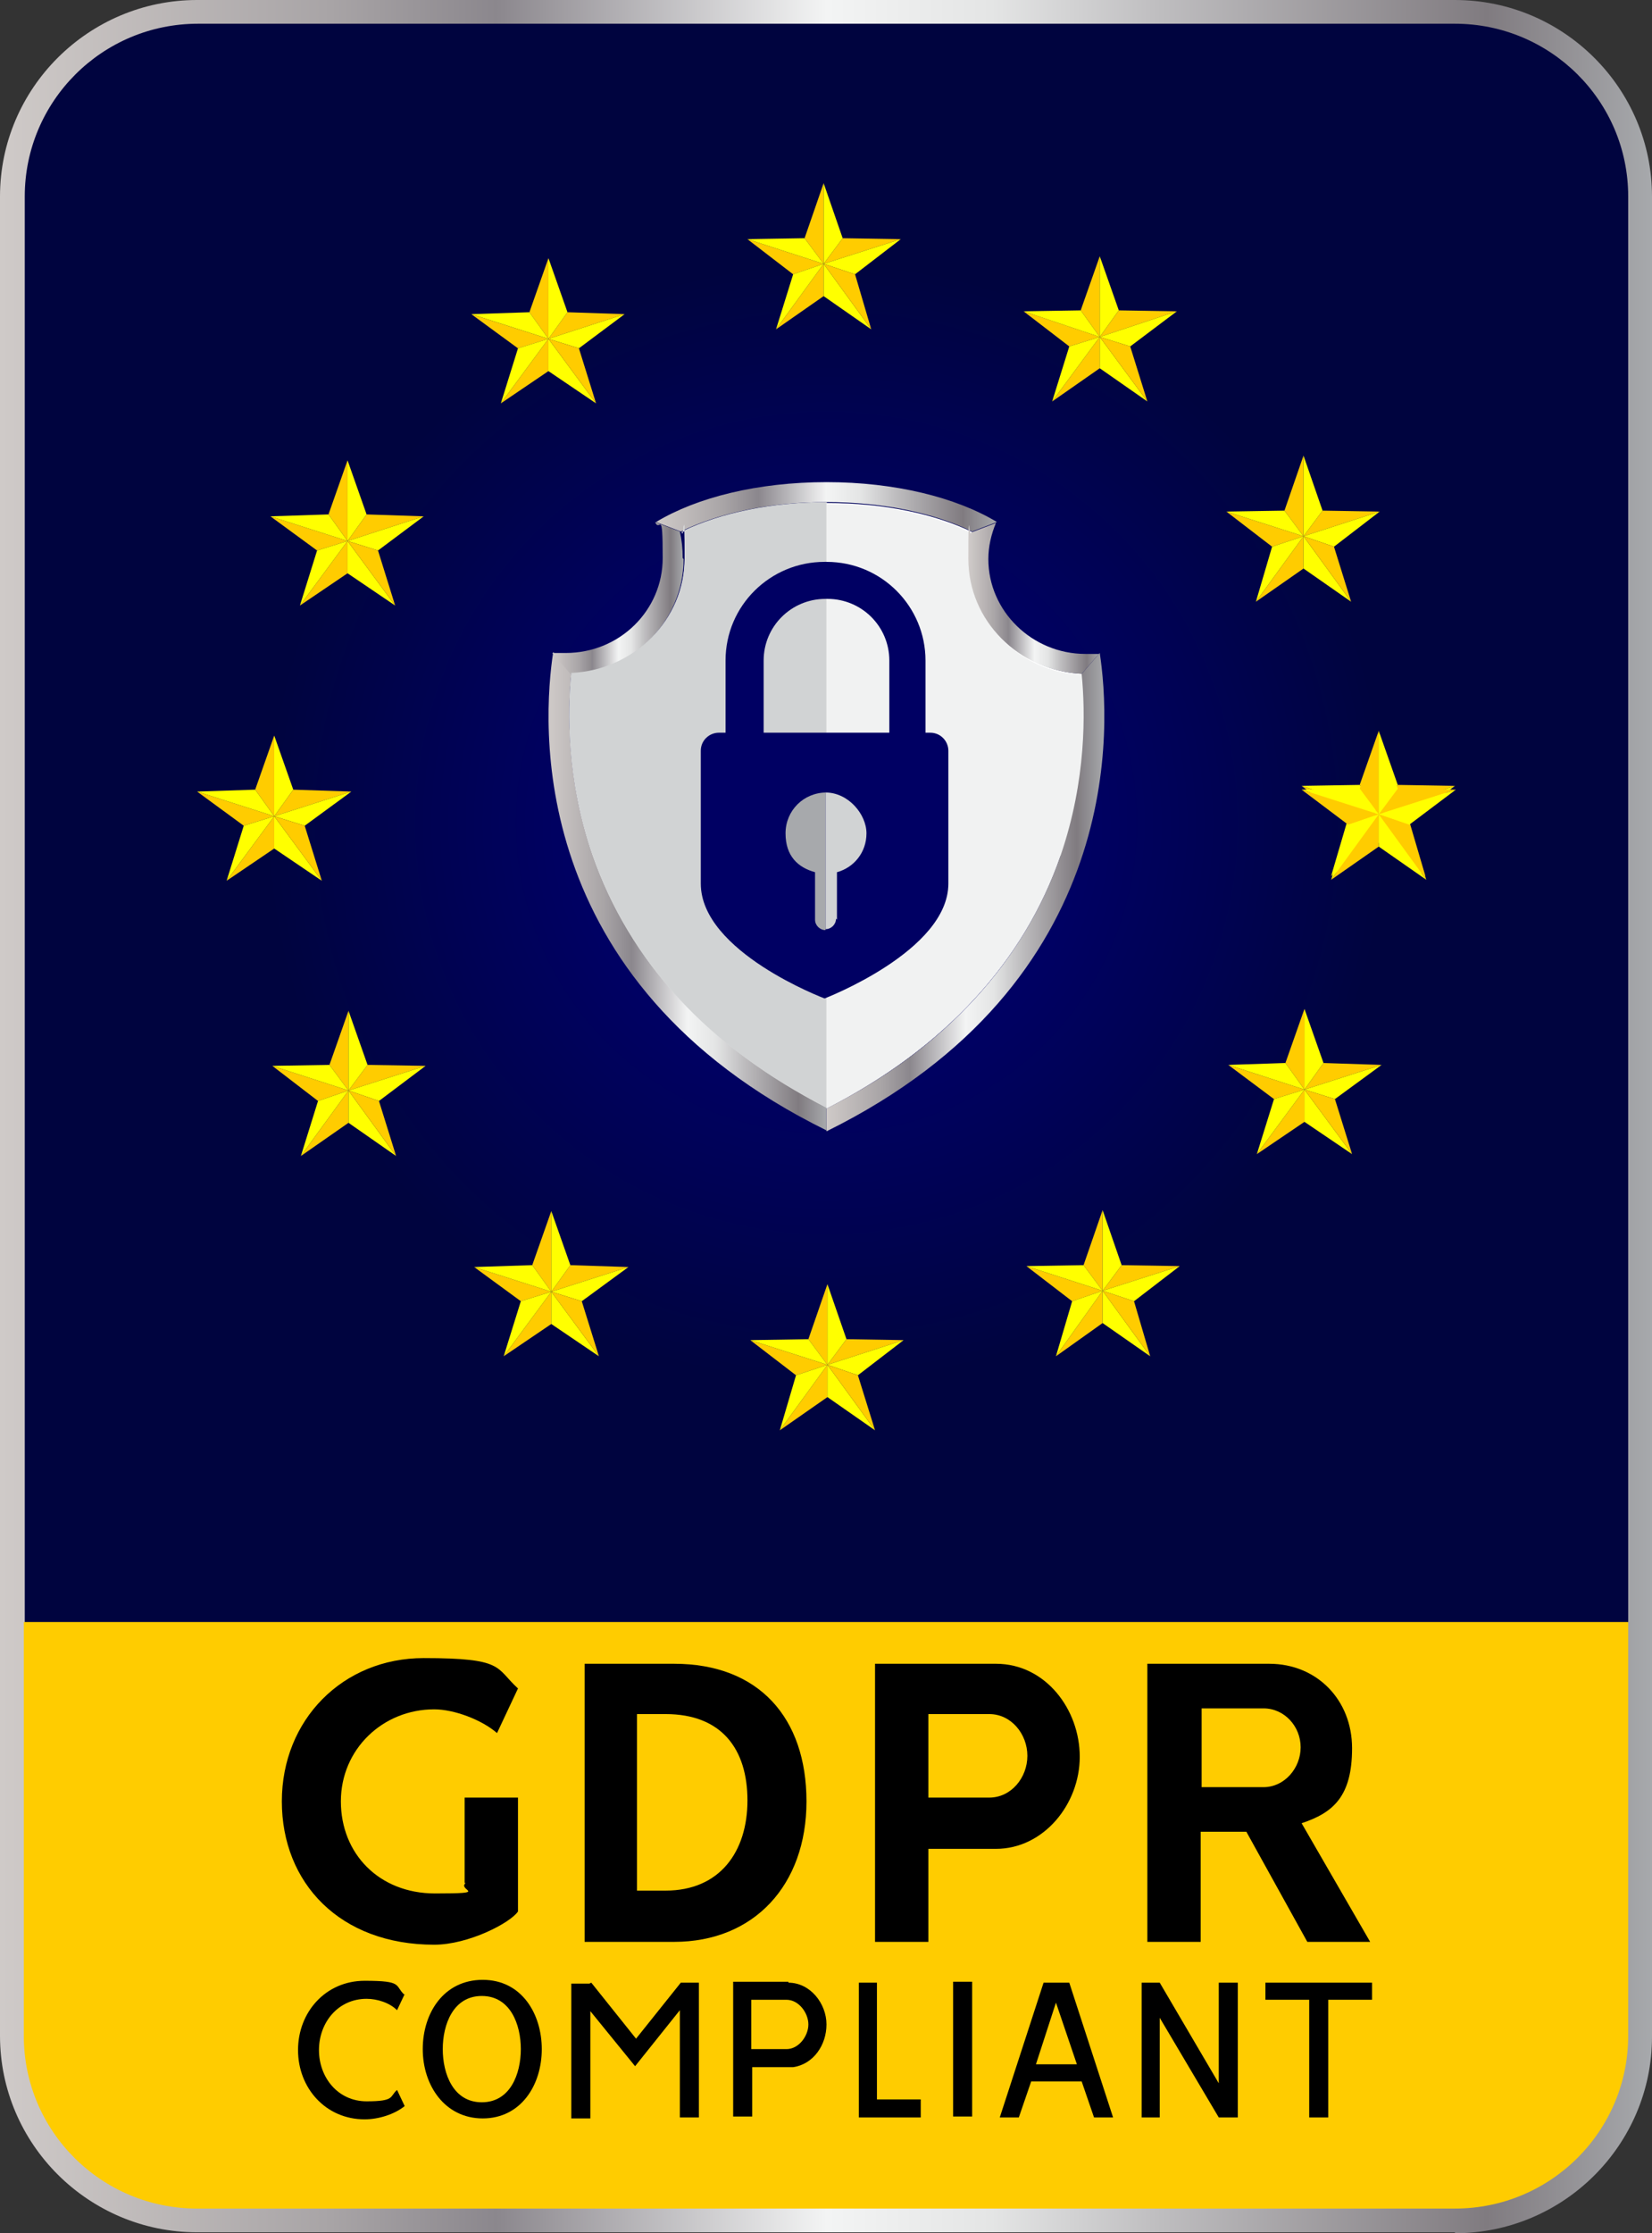 <?xml version="1.0" encoding="UTF-8"?> <svg xmlns="http://www.w3.org/2000/svg" width="148" height="200" viewBox="0 0 148 200" fill="none"><rect x="0" y="0" width="148" height="200" fill="#333333" stroke="none"/><path d="M130.342 199.915H17.658C7.933 199.915 0 192.01 0 182.32V17.595C0 7.905 7.933 0 17.658 0H130.342C140.067 0 148 7.905 148 17.595V182.405C148 192.095 140.067 200 130.342 200V199.915ZM17.658 4.25C10.322 4.25 4.265 10.2 4.265 17.595V182.405C4.265 189.715 10.236 195.75 17.658 195.75H130.342C137.678 195.75 143.735 189.8 143.735 182.405V17.595C143.735 10.285 137.764 4.25 130.342 4.25H17.658Z" fill="url(#paint0_linear_5107_2077)"></path><path d="M17.658 2.125H130.342C138.873 2.125 145.867 9.01 145.867 17.595V145.347H2.218V17.595C2.218 9.095 9.127 2.125 17.743 2.125H17.658Z" fill="url(#paint1_radial_5107_2077)"></path><path d="M2.218 145.262H145.867V182.321C145.867 190.821 138.958 197.79 130.342 197.79H17.658C9.127 197.79 2.133 190.906 2.133 182.321V145.262H2.218Z" fill="#FFCC00"></path><path d="M123.518 65.448V72.673L121.812 70.293L123.518 65.448Z" fill="#FFCC00"></path><path d="M123.518 72.673L120.703 73.523L116.609 70.378L123.518 72.673Z" fill="#FFCC00"></path><path d="M123.518 72.673V75.478L119.253 78.453L123.518 72.673Z" fill="#FFCC00"></path><path d="M120.703 73.523L123.518 72.673L119.253 78.453L120.703 73.523Z" fill="#FFFF00"></path><path d="M123.518 72.673L127.698 78.453L123.518 75.478V72.673Z" fill="#FFFF00"></path><path d="M130.342 70.378L123.518 72.673L125.224 70.293L130.342 70.378Z" fill="#FFCC00"></path><path d="M125.224 70.293L123.518 72.673V65.448L125.224 70.293Z" fill="#FFFF00"></path><path d="M130.342 70.378L126.248 73.523L123.518 72.673L116.609 70.378L121.812 70.293L123.518 72.673L130.342 70.378Z" fill="#FFFF00"></path><path d="M127.698 78.453L123.518 72.673L126.248 73.523L127.698 78.453Z" fill="#FFCC00"></path><path d="M116.779 40.799V48.024L115.073 45.729L116.779 40.799Z" fill="#FFCC00"></path><path d="M116.779 48.024L113.964 48.959L109.87 45.815L116.779 48.024Z" fill="#FFCC00"></path><path d="M116.779 48.024V50.914L112.514 53.889L116.779 48.024Z" fill="#FFCC00"></path><path d="M113.964 48.959L116.779 48.024L112.514 53.889L113.964 48.959Z" fill="#FFFF00"></path><path d="M116.779 48.024L121.044 53.889L116.779 50.914V48.024Z" fill="#FFFF00"></path><path d="M123.604 45.814L116.779 48.024L118.485 45.729L123.604 45.814Z" fill="#FFCC00"></path><path d="M118.485 45.729L116.779 48.024V40.799L118.485 45.729Z" fill="#FFFF00"></path><path d="M123.603 45.814L119.509 48.959L116.779 48.024L109.87 45.814L115.073 45.729L116.779 48.024L123.603 45.814Z" fill="#FFFF00"></path><path d="M121.044 53.889L116.779 48.024L119.509 48.959L121.044 53.889Z" fill="#FFCC00"></path><path d="M98.525 22.949V30.174L96.818 27.794L98.525 22.949Z" fill="#FFCC00"></path><path d="M98.525 30.174L95.795 31.024L91.7 27.879L98.525 30.174Z" fill="#FFCC00"></path><path d="M98.525 30.174V32.979L94.26 35.954L98.525 30.174Z" fill="#FFCC00"></path><path d="M95.795 31.024L98.525 30.174L94.26 35.954L95.795 31.024Z" fill="#FFFF00"></path><path d="M98.525 30.174L102.79 35.954L98.525 32.979V30.174Z" fill="#FFFF00"></path><path d="M105.434 27.88L98.525 30.175L100.231 27.795L105.434 27.88Z" fill="#FFCC00"></path><path d="M100.231 27.794L98.525 30.174V22.949L100.231 27.794Z" fill="#FFFF00"></path><path d="M105.434 27.88L101.254 31.025L98.525 30.175L91.7 27.88L96.819 27.795L98.525 30.175L105.434 27.88Z" fill="#FFFF00"></path><path d="M102.79 35.954L98.525 30.174L101.254 31.024L102.79 35.954Z" fill="#FFCC00"></path><path d="M73.787 16.404V23.629L72.081 21.334L73.787 16.404Z" fill="#FFCC00"></path><path d="M73.787 23.63L71.057 24.565L66.963 21.42L73.787 23.63Z" fill="#FFCC00"></path><path d="M73.787 23.629V26.519L69.522 29.494L73.787 23.629Z" fill="#FFCC00"></path><path d="M71.057 24.564L73.787 23.629L69.522 29.494L71.057 24.564Z" fill="#FFFF00"></path><path d="M73.787 23.629L78.052 29.494L73.787 26.519V23.629Z" fill="#FFFF00"></path><path d="M80.696 21.419L73.787 23.629L75.493 21.334L80.696 21.419Z" fill="#FFCC00"></path><path d="M75.493 21.334L73.787 23.629V16.404L75.493 21.334Z" fill="#FFFF00"></path><path d="M80.696 21.419L76.602 24.564L73.787 23.629L66.963 21.419L72.081 21.334L73.787 23.629L80.696 21.419Z" fill="#FFFF00"></path><path d="M78.052 29.494L73.787 23.629L76.602 24.564L78.052 29.494Z" fill="#FFCC00"></path><path d="M49.134 23.119V30.344L47.428 27.964L49.134 23.119Z" fill="#FFCC00"></path><path d="M49.134 30.345L46.405 31.195L42.225 28.135L49.134 30.345Z" fill="#FFCC00"></path><path d="M49.134 30.344V33.234L44.869 36.124L49.134 30.344Z" fill="#FFCC00"></path><path d="M46.405 31.194L49.134 30.344L44.869 36.124L46.405 31.194Z" fill="#FFFF00"></path><path d="M49.134 30.344L53.4 36.124L49.134 33.234V30.344Z" fill="#FFFF00"></path><path d="M55.959 28.133L49.134 30.343L50.84 27.963L55.959 28.133Z" fill="#FFCC00"></path><path d="M50.84 27.964L49.134 30.344V23.119L50.84 27.964Z" fill="#FFFF00"></path><path d="M55.959 28.133L51.864 31.193L49.134 30.343L42.225 28.133L47.428 27.963L49.134 30.343L55.959 28.133Z" fill="#FFFF00"></path><path d="M53.4 36.124L49.134 30.344L51.864 31.194L53.4 36.124Z" fill="#FFCC00"></path><path d="M31.136 41.224V48.449L29.429 46.069L31.136 41.224Z" fill="#FFCC00"></path><path d="M31.136 48.45L28.406 49.3L24.226 46.24L31.136 48.45Z" fill="#FFCC00"></path><path d="M31.136 48.45V51.34L26.87 54.23L31.136 48.45Z" fill="#FFCC00"></path><path d="M28.406 49.3L31.136 48.45L26.87 54.23L28.406 49.3Z" fill="#FFFF00"></path><path d="M31.136 48.45L35.401 54.23L31.136 51.34V48.45Z" fill="#FFFF00"></path><path d="M37.96 46.24L31.136 48.45L32.842 46.07L37.96 46.24Z" fill="#FFCC00"></path><path d="M32.842 46.069L31.136 48.449V41.224L32.842 46.069Z" fill="#FFFF00"></path><path d="M37.96 46.24L33.865 49.3L31.136 48.45L24.226 46.24L29.429 46.07L31.136 48.45L37.96 46.24Z" fill="#FFFF00"></path><path d="M35.401 54.23L31.136 48.45L33.865 49.3L35.401 54.23Z" fill="#FFCC00"></path><path d="M24.567 65.874V73.098L22.861 70.718L24.567 65.874Z" fill="#FFCC00"></path><path d="M24.567 73.099L21.837 73.949L17.658 70.889L24.567 73.099Z" fill="#FFCC00"></path><path d="M24.567 73.099V75.989L20.302 78.879L24.567 73.099Z" fill="#FFCC00"></path><path d="M21.837 73.949L24.567 73.099L20.302 78.879L21.837 73.949Z" fill="#FFFF00"></path><path d="M24.567 73.099L28.832 78.879L24.567 75.989V73.099Z" fill="#FFFF00"></path><path d="M31.477 70.889L24.567 73.099L26.273 70.719L31.477 70.889Z" fill="#FFCC00"></path><path d="M26.273 70.718L24.567 73.098V65.874L26.273 70.718Z" fill="#FFFF00"></path><path d="M31.477 70.889L27.297 73.949L24.567 73.099L17.658 70.889L22.861 70.719L24.567 73.099L31.477 70.889Z" fill="#FFFF00"></path><path d="M28.832 78.879L24.567 73.099L27.297 73.949L28.832 78.879Z" fill="#FFCC00"></path><path d="M31.221 90.523V97.663L29.515 95.368L31.221 90.523Z" fill="#FFCC00"></path><path d="M31.221 97.663L28.491 98.598L24.397 95.453L31.221 97.663Z" fill="#FFCC00"></path><path d="M31.221 97.663V100.553L26.956 103.527L31.221 97.663Z" fill="#FFCC00"></path><path d="M28.491 98.598L31.221 97.663L26.956 103.527L28.491 98.598Z" fill="#FFFF00"></path><path d="M31.221 97.663L35.486 103.527L31.221 100.553V97.663Z" fill="#FFFF00"></path><path d="M38.13 95.453L31.221 97.663L32.927 95.368L38.13 95.453Z" fill="#FFCC00"></path><path d="M32.927 95.368L31.221 97.663V90.523L32.927 95.368Z" fill="#FFFF00"></path><path d="M38.13 95.453L33.95 98.598L31.221 97.663L24.397 95.453L29.515 95.368L31.221 97.663L38.13 95.453Z" fill="#FFFF00"></path><path d="M35.486 103.527L31.221 97.663L33.95 98.598L35.486 103.527Z" fill="#FFCC00"></path><path d="M49.39 108.457V115.681L47.684 113.301L49.39 108.457Z" fill="#FFCC00"></path><path d="M49.39 115.681L46.66 116.531L42.481 113.471L49.39 115.681Z" fill="#FFCC00"></path><path d="M49.39 115.681V118.571L45.125 121.461L49.39 115.681Z" fill="#FFCC00"></path><path d="M46.66 116.531L49.39 115.681L45.125 121.461L46.66 116.531Z" fill="#FFFF00"></path><path d="M49.39 115.681L53.655 121.461L49.39 118.571V115.681Z" fill="#FFFF00"></path><path d="M56.3 113.471L49.39 115.681L51.096 113.301L56.3 113.471Z" fill="#FFCC00"></path><path d="M51.096 113.301L49.39 115.681V108.457L51.096 113.301Z" fill="#FFFF00"></path><path d="M56.3 113.471L52.12 116.531L49.39 115.681L42.481 113.471L47.684 113.301L49.39 115.681L56.3 113.471Z" fill="#FFFF00"></path><path d="M53.655 121.461L49.39 115.681L52.12 116.531L53.655 121.461Z" fill="#FFCC00"></path><path d="M74.128 115.002V122.227L72.422 119.932L74.128 115.002Z" fill="#FFCC00"></path><path d="M74.128 122.228L71.313 123.163L67.218 120.018L74.128 122.228Z" fill="#FFCC00"></path><path d="M74.128 122.228V125.117L69.863 128.092L74.128 122.228Z" fill="#FFCC00"></path><path d="M71.313 123.163L74.128 122.228L69.863 128.092L71.313 123.163Z" fill="#FFFF00"></path><path d="M74.128 122.228L78.393 128.092L74.128 125.117V122.228Z" fill="#FFFF00"></path><path d="M80.952 120.017L74.128 122.227L75.834 119.932L80.952 120.017Z" fill="#FFCC00"></path><path d="M75.834 119.932L74.128 122.227V115.002L75.834 119.932Z" fill="#FFFF00"></path><path d="M80.952 120.017L76.858 123.162L74.128 122.227L67.218 120.017L72.422 119.932L74.128 122.227L80.952 120.017Z" fill="#FFFF00"></path><path d="M78.393 128.092L74.128 122.228L76.858 123.163L78.393 128.092Z" fill="#FFCC00"></path><path d="M98.78 108.372V115.597L97.074 113.302L98.78 108.372Z" fill="#FFCC00"></path><path d="M98.78 115.598L96.051 116.533L91.956 113.388L98.78 115.598Z" fill="#FFCC00"></path><path d="M98.78 115.597V118.487L94.6 121.462L98.78 115.597Z" fill="#FFCC00"></path><path d="M96.051 116.532L98.78 115.597L94.6 121.462L96.051 116.532Z" fill="#FFFF00"></path><path d="M98.78 115.597L103.045 121.462L98.78 118.487V115.597Z" fill="#FFFF00"></path><path d="M105.69 113.387L98.78 115.597L100.486 113.302L105.69 113.387Z" fill="#FFCC00"></path><path d="M100.486 113.302L98.78 115.597V108.372L100.486 113.302Z" fill="#FFFF00"></path><path d="M105.69 113.387L101.595 116.532L98.78 115.597L91.956 113.387L97.074 113.302L98.78 115.597L105.69 113.387Z" fill="#FFFF00"></path><path d="M103.045 121.462L98.78 115.597L101.595 116.532L103.045 121.462Z" fill="#FFCC00"></path><path d="M116.864 90.353V97.578L115.158 95.198L116.864 90.353Z" fill="#FFCC00"></path><path d="M116.864 97.579L114.135 98.429L110.04 95.369L116.864 97.579Z" fill="#FFCC00"></path><path d="M116.865 97.578V100.468L112.599 103.358L116.865 97.578Z" fill="#FFCC00"></path><path d="M114.135 98.428L116.865 97.578L112.599 103.358L114.135 98.428Z" fill="#FFFF00"></path><path d="M116.864 97.578L121.13 103.358L116.864 100.468V97.578Z" fill="#FFFF00"></path><path d="M123.774 95.368L116.864 97.578L118.57 95.198L123.774 95.368Z" fill="#FFCC00"></path><path d="M118.57 95.198L116.864 97.578V90.353L118.57 95.198Z" fill="#FFFF00"></path><path d="M123.774 95.368L119.594 98.428L116.864 97.578L110.04 95.368L115.158 95.198L116.864 97.578L123.774 95.368Z" fill="#FFFF00"></path><path d="M121.13 103.358L116.864 97.578L119.594 98.428L121.13 103.358Z" fill="#FFCC00"></path><path d="M123.518 65.702V72.927L121.812 70.632L123.518 65.702Z" fill="#FFCC00"></path><path d="M123.518 72.928L120.788 73.863L116.609 70.718L123.518 72.928Z" fill="#FFCC00"></path><path d="M123.518 72.927V75.817L119.253 78.792L123.518 72.927Z" fill="#FFCC00"></path><path d="M120.788 73.862L123.518 72.927L119.253 78.792L120.788 73.862Z" fill="#FFFF00"></path><path d="M123.518 72.927L127.783 78.792L123.518 75.817V72.927Z" fill="#FFFF00"></path><path d="M130.428 70.717L123.518 72.927L125.224 70.632L130.428 70.717Z" fill="#FFCC00"></path><path d="M125.224 70.632L123.518 72.927V65.702L125.224 70.632Z" fill="#FFFF00"></path><path d="M130.428 70.717L126.248 73.862L123.518 72.927L116.609 70.717L121.812 70.632L123.518 72.927L130.428 70.717Z" fill="#FFFF00"></path><path d="M127.783 78.792L123.518 72.927L126.248 73.862L127.783 78.792Z" fill="#FFCC00"></path><path d="M89.312 46.749L87.094 47.599C83.597 45.899 78.99 44.964 74.043 44.964C69.095 44.964 64.489 45.899 60.992 47.599L58.774 46.749C62.442 44.539 67.901 43.179 74.043 43.179C80.185 43.179 85.644 44.539 89.312 46.749Z" fill="url(#paint2_linear_5107_2077)"></path><path d="M95.027 76.583C91.701 86.187 84.62 93.837 74.043 99.277C63.38 93.837 56.385 86.187 53.058 76.583C50.755 69.868 50.84 63.748 51.182 60.348C56.812 60.093 61.333 55.588 61.333 50.063C61.333 44.538 61.247 48.448 61.077 47.683C64.574 45.983 69.181 45.048 74.128 45.048C79.076 45.048 83.682 45.983 87.179 47.683C87.009 48.448 86.924 49.213 86.924 50.063C86.924 55.588 91.445 60.178 97.075 60.348C97.416 63.748 97.501 69.868 95.198 76.583H95.027Z" fill="white"></path><path d="M95.027 76.582C91.7 86.187 84.62 93.837 74.043 99.276V45.133C78.99 45.133 83.597 46.068 87.094 47.768C86.923 48.533 86.838 49.298 86.838 50.148C86.838 55.672 91.359 60.262 96.989 60.432C97.33 63.832 97.416 69.952 95.112 76.667L95.027 76.582Z" fill="#F1F2F2"></path><path d="M74.043 101.318V99.278C84.706 93.838 91.7 86.188 95.027 76.584C97.33 69.869 97.245 63.749 96.904 60.349L98.525 58.479C99.463 64.599 101.084 87.973 74.043 101.318Z" fill="url(#paint3_linear_5107_2077)"></path><path d="M74.043 99.194V101.233C46.916 87.889 48.623 64.514 49.561 58.395L51.182 60.264C50.84 63.664 50.755 69.784 53.058 76.499C56.385 86.104 63.465 93.754 74.043 99.194Z" fill="url(#paint4_linear_5107_2077)"></path><path d="M61.247 50.064C61.247 55.589 56.726 60.179 51.096 60.349L49.475 58.479C49.817 58.479 50.243 58.479 50.67 58.479C55.532 58.479 59.371 54.654 59.371 49.979C59.371 45.304 59.115 47.769 58.688 46.749L60.906 47.599C61.077 48.364 61.162 49.129 61.162 49.979L61.247 50.064Z" fill="url(#paint5_linear_5107_2077)"></path><path d="M98.525 58.478L96.904 60.348C91.274 60.093 86.753 55.588 86.753 50.063C86.753 44.538 86.838 48.448 87.009 47.683L89.227 46.833C88.8 47.853 88.544 48.958 88.544 50.063C88.544 54.738 92.468 58.563 97.245 58.563C102.022 58.563 98.013 58.563 98.439 58.563L98.525 58.478Z" fill="url(#paint6_linear_5107_2077)"></path><path d="M74.043 45.048V99.192C63.38 93.752 56.385 86.102 53.058 76.497C50.755 69.782 50.84 63.662 51.182 60.263C56.812 60.008 61.333 55.503 61.333 49.978C61.333 44.453 61.247 48.363 61.077 47.598C64.574 45.898 69.181 44.963 74.128 44.963L74.043 45.048Z" fill="#D1D3D4"></path><path d="M83.511 65.618H82.914V59.158C82.914 54.313 78.99 50.318 74.043 50.318H73.872C69.01 50.318 65.001 54.228 65.001 59.158V65.618H64.403C63.55 65.618 62.783 66.298 62.783 67.233V79.133C62.783 85.252 73.872 89.417 73.872 89.417C73.872 89.417 84.962 85.168 84.962 79.133V67.233C84.962 66.383 84.279 65.618 83.341 65.618H83.511ZM68.413 65.618V59.158C68.413 56.098 70.886 53.633 73.957 53.633H74.128C77.199 53.633 79.673 56.098 79.673 59.158V65.618H68.413Z" fill="#000063"></path><path d="M74.981 82.362V78.112C76.516 77.688 77.626 76.328 77.626 74.628C77.626 72.928 76.005 70.973 73.957 70.973V83.212C74.469 83.212 74.896 82.787 74.896 82.277L74.981 82.362Z" fill="#D1D3D4"></path><path d="M74.043 70.973C71.996 70.973 70.375 72.588 70.375 74.628C70.375 76.668 71.484 77.688 73.019 78.112V82.362C73.019 82.872 73.446 83.297 73.957 83.297V71.058L74.043 70.973Z" fill="#A7A9AC"></path><path d="M41.628 168.635V160.985H46.405V171.185C45.722 172.205 41.969 174.16 38.898 174.16C30.453 174.16 25.25 168.635 25.25 161.325C25.25 154.016 30.709 148.491 37.96 148.491C45.21 148.491 44.357 149.341 46.405 151.211L44.528 155.206C43.163 154.016 40.689 153.081 38.898 153.081C34.292 153.081 30.538 156.651 30.538 161.325C30.538 166 33.95 169.57 38.983 169.57C44.016 169.57 40.945 169.315 41.713 168.635H41.628Z" fill="black"></path><path d="M60.394 173.905H52.376V149H60.394C67.986 149 72.251 153.845 72.251 161.325C72.251 168.805 67.56 173.905 60.394 173.905ZM59.627 153.505H57.067V169.315H59.627C64.489 169.315 66.963 165.83 66.963 161.24C66.963 156.65 64.659 153.505 59.627 153.505Z" fill="black"></path><path d="M89.141 165.575H83.17V173.905H78.393V149H89.227C93.662 149 96.733 153.08 96.733 157.33C96.733 161.58 93.492 165.575 89.227 165.575H89.141ZM88.629 153.505H83.17V160.985H88.629C90.591 160.985 92.041 159.2 92.041 157.245C92.041 155.29 90.591 153.505 88.629 153.505Z" fill="black"></path><path d="M116.609 163.28L122.75 173.905H117.12L111.661 164.045H107.567V173.905H102.79V149H113.708C117.973 149 121.13 152.23 121.13 156.565C121.13 160.9 119.424 162.345 116.609 163.28ZM113.111 152.995H107.652V160.05H113.197C115.073 160.05 116.523 158.35 116.523 156.48C116.523 154.61 115.073 152.995 113.197 152.995H113.111Z" fill="black"></path><path d="M36.254 178.58L35.571 180.025C34.889 179.345 33.78 179.005 32.842 179.005C30.282 179.005 28.576 181.13 28.576 183.595C28.576 186.06 30.282 188.185 32.842 188.185C35.401 188.185 34.889 187.76 35.571 187.165L36.254 188.61C35.315 189.375 33.865 189.8 32.671 189.8C29.174 189.8 26.7 186.995 26.7 183.595C26.7 180.195 29.174 177.39 32.671 177.39C36.168 177.39 35.315 177.815 36.254 178.665V178.58Z" fill="black"></path><path d="M48.537 183.511C48.537 186.741 46.66 189.716 43.248 189.716C39.836 189.716 37.874 186.741 37.874 183.511C37.874 180.281 39.751 177.306 43.248 177.306C46.746 177.306 48.537 180.366 48.537 183.511ZM39.666 183.511C39.666 185.721 40.604 188.271 43.163 188.271C45.722 188.271 46.66 185.721 46.66 183.511C46.66 181.301 45.722 178.751 43.163 178.751C40.604 178.751 39.666 181.301 39.666 183.511Z" fill="black"></path><path d="M52.973 177.56L56.982 182.575L60.991 177.56H62.612V189.63H60.906V180.025L56.897 185.04L52.888 180.11V189.715H51.182V177.645H52.802L52.973 177.56Z" fill="black"></path><path d="M70.631 177.561C72.593 177.561 74.043 179.431 74.043 181.3C74.043 183.17 72.849 184.87 71.057 185.125C70.545 185.125 69.948 185.125 69.436 185.125C68.924 185.125 68.072 185.125 67.389 185.125V189.545H65.683V177.476H70.631V177.561ZM67.304 183.51H70.46C71.569 183.51 72.422 182.32 72.422 181.3C72.422 180.281 71.569 179.091 70.46 179.091H67.304V183.51Z" fill="black"></path><path d="M78.564 177.56V188.015H82.488V189.63H76.943V177.56H78.564Z" fill="black"></path><path d="M87.094 189.545H85.388V177.476H87.094V189.545Z" fill="black"></path><path d="M95.795 177.56L99.719 189.63H98.013L96.904 186.4H92.383L91.274 189.63H89.568L93.492 177.56H95.71H95.795ZM92.809 184.87H96.477L94.601 179.345L92.809 184.87Z" fill="black"></path><path d="M103.899 177.56L109.187 186.57V177.56H110.893V189.63H109.187L103.899 180.705V189.63H102.278V177.56H103.984H103.899Z" fill="black"></path><path d="M122.921 177.56V179.09H118.997V189.63H117.291V179.09H113.367V177.56H122.836H122.921Z" fill="black"></path><defs><linearGradient id="paint0_linear_5107_2077" x1="0.085" y1="99.957" x2="148" y2="99.957" gradientUnits="userSpaceOnUse"><stop stop-color="#CFCAC8"></stop><stop offset="0.2" stop-color="#A8A4A6"></stop><stop offset="0.3" stop-color="#8B878D"></stop><stop offset="0.5" stop-color="#F3F4F4"></stop><stop offset="0.6" stop-color="#E4E5E5"></stop><stop offset="0.7" stop-color="#BFBEC0"></stop><stop offset="0.9" stop-color="#807B80"></stop><stop offset="1" stop-color="#A7A9AC"></stop></linearGradient><radialGradient id="paint1_radial_5107_2077" cx="0" cy="0" r="1" gradientUnits="userSpaceOnUse" gradientTransform="translate(74.043 73.694) scale(71.825 71.568)"><stop stop-color="#00007D"></stop><stop offset="0.2" stop-color="#00006E"></stop><stop offset="0.7" stop-color="#00043F"></stop></radialGradient><linearGradient id="paint2_linear_5107_2077" x1="58.774" y1="45.474" x2="89.312" y2="45.474" gradientUnits="userSpaceOnUse"><stop stop-color="#CFCAC8"></stop><stop offset="0.2" stop-color="#A8A4A6"></stop><stop offset="0.3" stop-color="#8B878D"></stop><stop offset="0.5" stop-color="#F3F4F4"></stop><stop offset="0.6" stop-color="#E4E5E5"></stop><stop offset="0.7" stop-color="#BFBEC0"></stop><stop offset="0.9" stop-color="#807B80"></stop><stop offset="1" stop-color="#A7A9AC"></stop></linearGradient><linearGradient id="paint3_linear_5107_2077" x1="74.043" y1="79.898" x2="98.951" y2="79.898" gradientUnits="userSpaceOnUse"><stop stop-color="#CFCAC8"></stop><stop offset="0.2" stop-color="#A8A4A6"></stop><stop offset="0.3" stop-color="#8B878D"></stop><stop offset="0.5" stop-color="#F3F4F4"></stop><stop offset="0.6" stop-color="#E4E5E5"></stop><stop offset="0.7" stop-color="#BFBEC0"></stop><stop offset="0.9" stop-color="#807B80"></stop><stop offset="1" stop-color="#A7A9AC"></stop></linearGradient><linearGradient id="paint4_linear_5107_2077" x1="49.134" y1="79.899" x2="74.043" y2="79.899" gradientUnits="userSpaceOnUse"><stop stop-color="#CFCAC8"></stop><stop offset="0.2" stop-color="#A8A4A6"></stop><stop offset="0.3" stop-color="#8B878D"></stop><stop offset="0.5" stop-color="#F3F4F4"></stop><stop offset="0.6" stop-color="#E4E5E5"></stop><stop offset="0.7" stop-color="#BFBEC0"></stop><stop offset="0.9" stop-color="#807B80"></stop><stop offset="1" stop-color="#A7A9AC"></stop></linearGradient><linearGradient id="paint5_linear_5107_2077" x1="49.561" y1="53.549" x2="61.247" y2="53.549" gradientUnits="userSpaceOnUse"><stop stop-color="#CFCAC8"></stop><stop offset="0.2" stop-color="#A8A4A6"></stop><stop offset="0.3" stop-color="#8B878D"></stop><stop offset="0.5" stop-color="#F3F4F4"></stop><stop offset="0.6" stop-color="#E4E5E5"></stop><stop offset="0.7" stop-color="#BFBEC0"></stop><stop offset="0.9" stop-color="#807B80"></stop><stop offset="1" stop-color="#A7A9AC"></stop></linearGradient><linearGradient id="paint6_linear_5107_2077" x1="86.838" y1="53.548" x2="98.525" y2="53.548" gradientUnits="userSpaceOnUse"><stop stop-color="#CFCAC8"></stop><stop offset="0.2" stop-color="#A8A4A6"></stop><stop offset="0.3" stop-color="#8B878D"></stop><stop offset="0.5" stop-color="#F3F4F4"></stop><stop offset="0.6" stop-color="#E4E5E5"></stop><stop offset="0.7" stop-color="#BFBEC0"></stop><stop offset="0.9" stop-color="#807B80"></stop><stop offset="1" stop-color="#A7A9AC"></stop></linearGradient></defs></svg> 